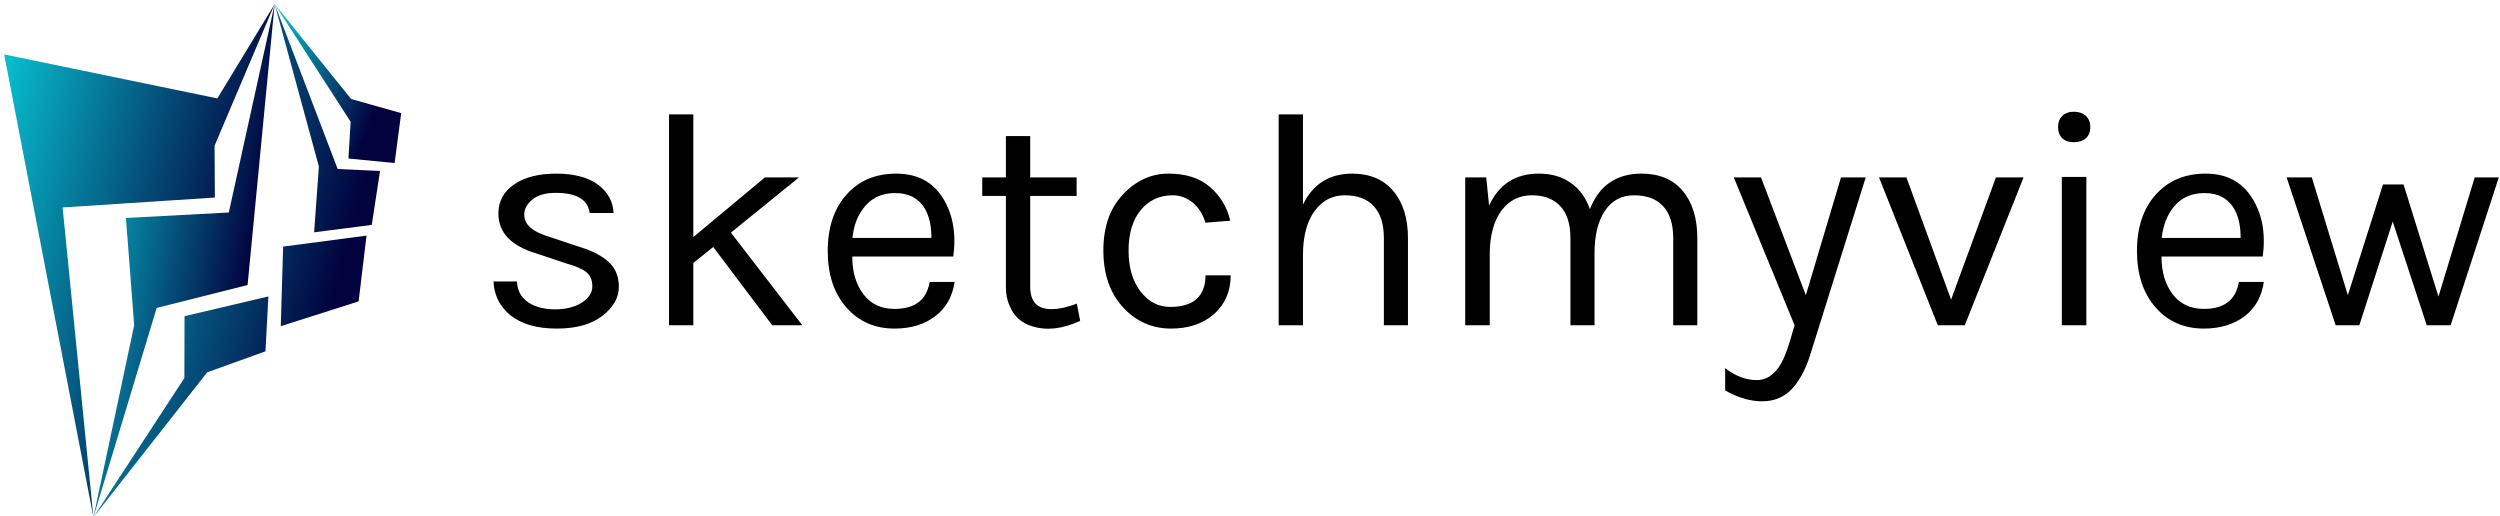 <svg class="iconLeft" viewBox="0 0 518 107" xmlns="http://www.w3.org/2000/svg"><g transform="matrix(4.58,0,0,4.58,98.409,8.587)" fill="#000000" id="d488953f-7732-42e3-b5d9-01117c69be55"><path d="M1.06 7.78L1.06 7.78Q1.06 6.96 1.77 6.47L1.77 6.47L1.77 6.47Q2.48 5.98 3.68 5.98L3.68 5.98L3.68 5.98Q4.89 5.98 5.57 6.48L5.57 6.48L5.57 6.48Q6.24 6.99 6.27 7.76L6.27 7.76L5.19 7.76L5.19 7.76Q5.07 6.85 3.65 6.85L3.65 6.85L3.65 6.85Q2.97 6.85 2.60 7.15L2.60 7.15L2.60 7.15Q2.23 7.46 2.23 7.82L2.23 7.82L2.23 7.82Q2.23 8.18 2.51 8.42L2.51 8.42L2.51 8.42Q2.79 8.67 3.40 8.85L3.40 8.85L4.75 9.30L4.75 9.30Q5.60 9.56 6.05 9.98L6.05 9.98L6.05 9.98Q6.51 10.39 6.51 11.11L6.51 11.11L6.51 11.11Q6.51 11.83 5.77 12.41L5.77 12.41L5.77 12.41Q5.03 12.99 3.70 12.99L3.70 12.99L3.70 12.99Q2.37 12.99 1.62 12.40L1.62 12.40L1.62 12.40Q0.88 11.80 0.84 10.86L0.84 10.86L1.90 10.86L1.90 10.86Q1.93 11.49 2.42 11.81L2.42 11.81L2.42 11.81Q2.90 12.12 3.63 12.12L3.63 12.12L3.63 12.12Q4.35 12.12 4.83 11.82L4.83 11.82L4.83 11.82Q5.31 11.51 5.31 11.08L5.31 11.08L5.31 11.08Q5.31 10.65 5.03 10.43L5.03 10.43L5.03 10.43Q4.75 10.21 4.12 10.04L4.12 10.04L2.81 9.60L2.81 9.60Q1.06 9.09 1.06 7.78L1.06 7.78ZM13.45 12.84L10.78 9.30L9.88 10.02L9.88 12.84L8.78 12.84L8.78 3.30L9.88 3.30L9.88 8.85L13.12 6.15L14.66 6.15L11.58 8.65L14.81 12.84L13.45 12.84ZM18.98 12.10L18.98 12.10L18.98 12.10Q20.37 12.10 20.57 10.88L20.57 10.88L21.70 10.88L21.70 10.88Q21.55 11.89 20.81 12.44L20.81 12.44L20.81 12.44Q20.08 12.99 18.98 12.99L18.98 12.99L18.98 12.99Q17.64 12.99 16.80 12.03L16.80 12.03L16.80 12.03Q15.96 11.07 15.96 9.48L15.96 9.48L15.96 9.48Q15.96 7.88 16.81 6.93L16.81 6.93L16.81 6.93Q17.65 5.98 19.06 5.98L19.06 5.98L19.06 5.98Q20.47 5.98 21.16 7.07L21.16 7.07L21.16 7.07Q21.85 8.16 21.64 9.73L21.64 9.73L17.07 9.73L17.07 9.73Q17.07 10.77 17.57 11.43L17.57 11.43L17.57 11.43Q18.07 12.10 18.98 12.10ZM19.80 7.03L19.80 7.03L19.80 7.03Q19.47 6.86 19.01 6.86L19.01 6.86L19.01 6.86Q18.16 6.86 17.66 7.44L17.66 7.44L17.66 7.44Q17.16 8.02 17.08 8.89L17.08 8.89L20.65 8.89L20.65 8.89Q20.65 7.49 19.80 7.03ZM27.23 11.86L27.38 12.64L27.38 12.64Q26.18 13.20 25.19 12.88L25.19 12.88L25.19 12.88Q24.47 12.66 24.18 11.94L24.18 11.94L24.18 11.94Q24.02 11.59 24.02 11.10L24.02 11.10L24.02 6.99L22.95 6.99L22.95 6.15L24.02 6.15L24.02 4.28L25.12 4.28L25.12 6.15L27.22 6.15L27.22 6.99L25.12 6.99L25.12 11.09L25.12 11.09Q25.12 12.11 26.07 12.11L26.07 12.11L26.07 12.11Q26.59 12.11 27.23 11.86L27.23 11.86ZM31.38 5.98L31.38 5.98L31.38 5.98Q32.56 5.98 33.26 6.59L33.26 6.59L33.26 6.59Q33.96 7.20 34.17 8.11L34.17 8.11L33.05 8.20L33.05 8.20Q32.87 7.62 32.47 7.29L32.47 7.29L32.47 7.29Q32.06 6.96 31.57 6.96L31.57 6.96L31.57 6.96Q30.67 6.96 30.12 7.63L30.12 7.63L30.12 7.63Q29.57 8.30 29.57 9.46L29.57 9.46L29.57 9.46Q29.57 10.61 30.11 11.31L30.11 11.31L30.11 11.31Q30.65 12.01 31.45 12.01L31.45 12.01L31.45 12.01Q32.26 12.01 32.66 11.64L32.66 11.64L32.66 11.64Q33.05 11.27 33.05 10.58L33.05 10.58L34.19 10.58L34.19 10.58Q34.19 11.66 33.44 12.33L33.44 12.33L33.44 12.33Q32.69 12.99 31.49 12.99L31.49 12.99L31.49 12.99Q30.21 12.99 29.32 12.03L29.32 12.03L29.32 12.03Q28.43 11.06 28.43 9.46L28.43 9.46L28.43 9.46Q28.43 7.85 29.32 6.92L29.32 6.92L29.32 6.92Q30.20 5.98 31.38 5.98ZM37.46 3.30L37.46 7.38L37.46 7.38Q38.14 5.98 39.69 5.98L39.69 5.98L39.69 5.98Q40.88 5.98 41.54 6.76L41.54 6.76L41.54 6.76Q42.21 7.55 42.21 8.90L42.21 8.90L42.21 12.84L41.12 12.84L41.12 8.90L41.12 8.90Q41.12 7.94 40.66 7.45L40.66 7.45L40.66 7.45Q40.21 6.96 39.35 6.96L39.35 6.96L39.35 6.96Q38.50 6.96 37.98 7.68L37.98 7.68L37.98 7.68Q37.46 8.40 37.46 9.67L37.46 9.67L37.46 12.84L36.36 12.84L36.36 3.30L37.46 3.30ZM45.75 6.15L45.88 7.43L45.88 7.43Q46.54 5.98 48.13 5.98L48.13 5.98L48.13 5.98Q49.00 5.98 49.59 6.41L49.59 6.41L49.59 6.41Q50.18 6.83 50.44 7.59L50.44 7.59L50.44 7.59Q51.07 5.98 52.78 5.98L52.78 5.98L52.78 5.98Q53.98 5.98 54.64 6.76L54.64 6.76L54.64 6.76Q55.30 7.55 55.30 8.90L55.30 8.90L55.30 12.84L54.21 12.84L54.21 8.90L54.21 8.90Q54.21 7.94 53.75 7.45L53.75 7.45L53.75 7.45Q53.30 6.96 52.44 6.96L52.44 6.96L52.44 6.96Q51.59 6.96 51.12 7.66L51.12 7.66L51.12 7.66Q50.65 8.36 50.65 9.59L50.65 9.59L50.65 12.84L49.56 12.84L49.56 8.90L49.56 8.90Q49.56 7.94 49.10 7.45L49.10 7.45L49.10 7.45Q48.65 6.96 47.81 6.96L47.81 6.96L47.81 6.96Q46.97 6.96 46.45 7.64L46.45 7.64L46.45 7.64Q45.93 8.33 45.91 9.55L45.91 9.55L45.91 12.84L44.80 12.84L44.80 6.15L45.75 6.15ZM56.56 15.79L56.56 14.78L56.56 14.78Q57.25 15.32 58.00 15.32L58.00 15.32L58.00 15.32Q58.56 15.32 58.97 14.76L58.97 14.76L58.97 14.76Q59.26 14.35 59.50 13.52L59.50 13.52L59.70 12.84L56.95 6.15L58.18 6.15L60.21 11.48L61.80 6.15L62.92 6.15L60.41 14.17L60.41 14.17Q60.09 15.19 59.56 15.74L59.56 15.74L59.56 15.74Q59.04 16.28 58.23 16.28L58.23 16.28L58.23 16.28Q57.43 16.28 56.56 15.79L56.56 15.79ZM63.52 6.15L64.76 6.15L66.78 11.68L68.81 6.15L70.06 6.15L67.40 12.84L66.18 12.84L63.52 6.15ZM71.79 12.84L71.79 6.13L72.90 6.13L72.90 12.84L71.79 12.84ZM72.34 4.56L72.34 4.56L72.34 4.56Q72.00 4.56 71.81 4.38L71.81 4.38L71.81 4.38Q71.62 4.19 71.62 3.87L71.62 3.87L71.62 3.87Q71.62 3.56 71.81 3.37L71.81 3.37L71.81 3.37Q72.00 3.18 72.34 3.18L72.34 3.18L72.34 3.18Q72.67 3.18 72.88 3.37L72.88 3.37L72.88 3.37Q73.08 3.56 73.08 3.87L73.08 3.87L73.08 3.87Q73.08 4.19 72.88 4.38L72.88 4.38L72.88 4.38Q72.67 4.56 72.34 4.56ZM78.22 12.10L78.22 12.10L78.22 12.10Q79.60 12.10 79.80 10.88L79.80 10.88L80.93 10.88L80.93 10.88Q80.78 11.89 80.05 12.44L80.05 12.44L80.05 12.44Q79.31 12.99 78.22 12.99L78.22 12.99L78.22 12.99Q76.87 12.99 76.03 12.03L76.03 12.03L76.03 12.03Q75.19 11.07 75.19 9.48L75.19 9.48L75.19 9.48Q75.19 7.88 76.04 6.93L76.04 6.93L76.04 6.93Q76.89 5.98 78.30 5.98L78.30 5.98L78.30 5.98Q79.70 5.98 80.39 7.07L80.39 7.07L80.39 7.07Q81.09 8.16 80.88 9.73L80.88 9.73L76.30 9.73L76.30 9.73Q76.30 10.77 76.80 11.43L76.80 11.43L76.80 11.43Q77.31 12.10 78.22 12.10ZM79.03 7.03L79.03 7.03L79.03 7.03Q78.71 6.86 78.25 6.86L78.25 6.86L78.25 6.86Q77.39 6.86 76.89 7.44L76.89 7.44L76.89 7.44Q76.40 8.02 76.31 8.89L76.31 8.89L79.88 8.89L79.88 8.89Q79.88 7.49 79.03 7.03ZM81.96 6.15L83.10 6.15L84.73 11.48L86.32 6.47L87.25 6.47L88.83 11.54L90.47 6.15L91.56 6.15L89.38 12.84L88.30 12.84L86.76 8.15L85.25 12.84L84.18 12.84L81.96 6.15Z"></path></g><defs><linearGradient y2="0%" x2="100%" y1="0%" x1="0%" id="d1dcfefb-81e6-4029-a501-e61eb759ef71" gradientTransform="rotate(25)"><stop style="stop-color: rgb(8, 199, 214); stop-opacity: 1;" offset="0%"></stop><stop style="stop-color: rgb(2, 2, 62); stop-opacity: 1;" offset="100%"></stop></linearGradient></defs><g fill="url(#d1dcfefb-81e6-4029-a501-e61eb759ef71)" stroke="none" transform="matrix(1.087,0,0,1.087,-13.255,-0.239)" id="7e7f22ab-07ea-4bb6-a60a-b15c9527192b"><g clip-rule="evenodd"><path d="M12.983 10.59l17.018 88.223-5.872-59.049 29.021-1.892-.054-9.883L64.549 1 53.622 18.977z"></path><path d="M59.389 54.548l5.16-53.541-8.74 39.716-19.612 1.045 1.57 20.462-7.766 36.583 12.057-39.899z"></path><path d="M62.8 67.182l.549-10.453-15.979 3.755-.032 11.797-17.337 26.532 21.68-27.616zM65.711 62.394l14.841-4.731 1.509-12.532-15.899 2.095zM72.07 44.502l10.988-1.417 1.581-10.278-8.079-.373L64.549 1l8.43 30.967z"></path><path d="M87.413 31.294l1.256-9.506-9.544-2.694L64.549 1l14.483 22.437-.422 7z"></path></g></g></svg>